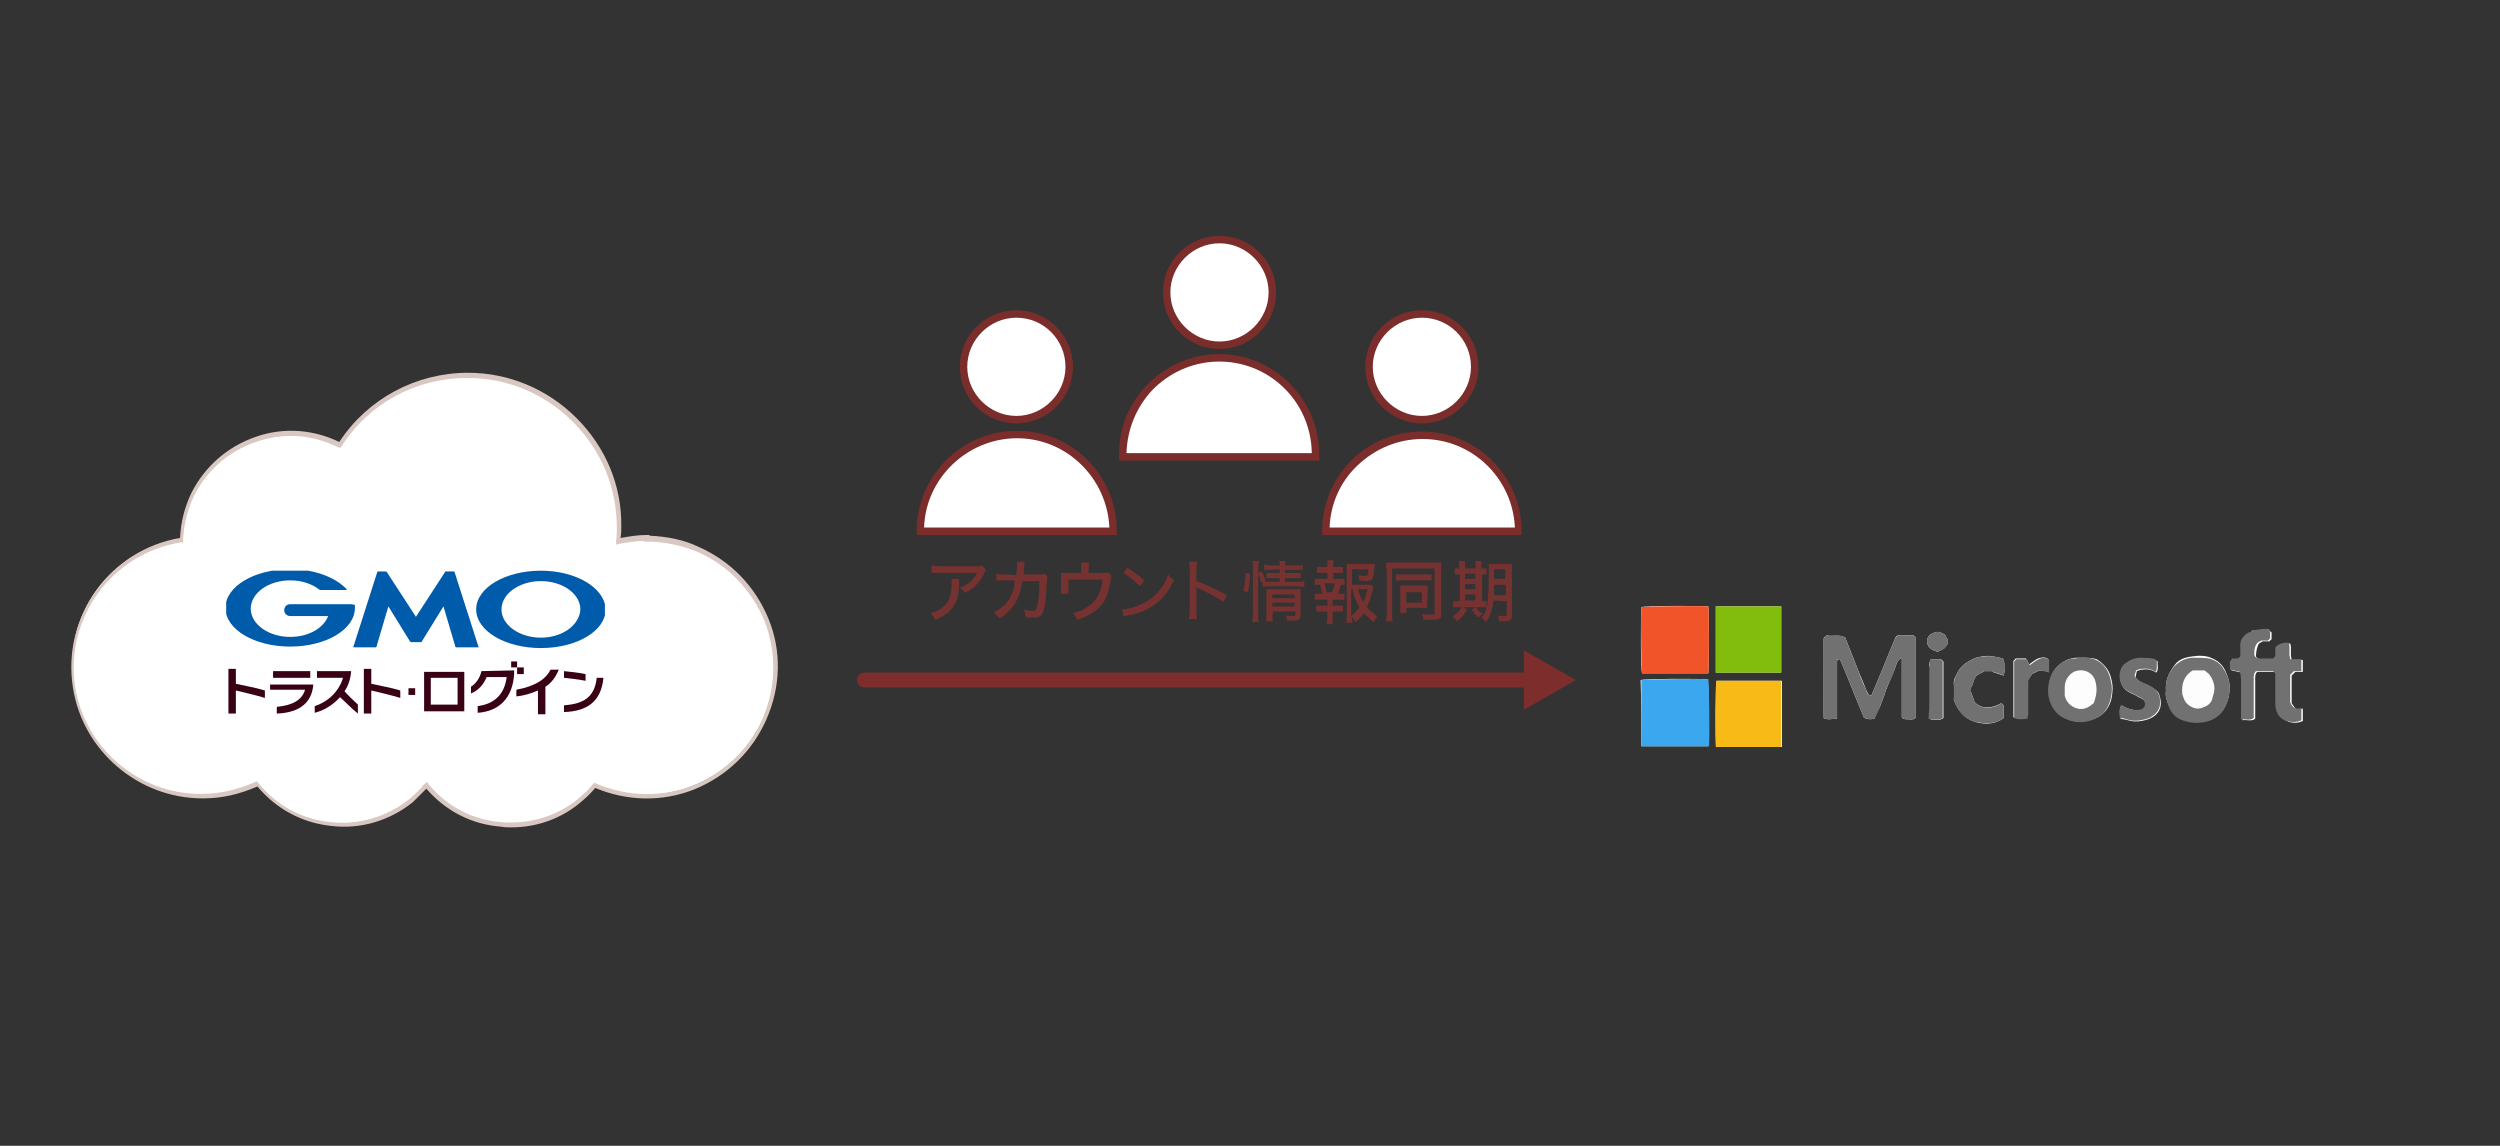 <?xml version="1.0" encoding="utf-8"?>
<!-- Generator: Adobe Illustrator 28.2.0, SVG Export Plug-In . SVG Version: 6.00 Build 0)  -->
<svg version="1.1" id="Layer_1" xmlns="http://www.w3.org/2000/svg" xmlns:xlink="http://www.w3.org/1999/xlink" x="0px" y="0px"
	 viewBox="0 0 336 154" style="enable-background:new 0 0 336 154;" xml:space="preserve">
<rect x="0" y="0" width="336" height="154" fill="#333333" stroke="none"/>
<style type="text/css">
	.st0{fill:#7C2D2C;}
	.st1{enable-background:new    ;}
	.st2{fill:#753231;}
	.st3{fill:#FFFFFF;}
	.st4{fill:#7B2D2B;}
	.st5{fill:#D9C7C1;}
	.st6{fill:#FDFDFD;}
	.st7{fill:#F25429;}
	.st8{fill:#3BA7EF;}
	.st9{fill:#82BC0D;}
	.st10{fill:#F8BA17;}
	.st11{fill:#717171;}
	.st12{clip-path:url(#SVGID_00000130608544213021083160000017391087004878563232_);}
	.st13{clip-path:url(#SVGID_00000133489058634581030950000001520711497949382799_);fill:#005BAB;}
	.st14{clip-path:url(#SVGID_00000150086143764459522970000001771002366665239956_);fill:#005BAB;}
	.st15{clip-path:url(#SVGID_00000155855193058231040370000016783958053513591479_);fill:#005BAB;}
	.st16{clip-path:url(#SVGID_00000066487160361684484070000016075753116988839322_);fill:#380115;}
	.st17{clip-path:url(#SVGID_00000080186718123769543920000014940364587565915563_);fill:#380115;}
	.st18{clip-path:url(#SVGID_00000172428318390880302980000006233056343140897183_);fill:#380115;}
	.st19{clip-path:url(#SVGID_00000155123190397711365530000007651912488610358144_);fill:#380115;}
	.st20{clip-path:url(#SVGID_00000078004363587584370840000009819314393317829769_);fill:#380115;}
	.st21{clip-path:url(#SVGID_00000033363375750016976760000012339256741939120793_);fill:#380115;}
	.st22{clip-path:url(#SVGID_00000147922104338276600100000013295764665537088184_);fill:#380115;}
	.st23{clip-path:url(#SVGID_00000068642934144862302740000009666112490661288877_);fill:#380115;}
	.st24{clip-path:url(#SVGID_00000005979640197163483690000013399837579252022409_);fill:#380115;}
	.st25{clip-path:url(#SVGID_00000032631705672850365820000011013405419632062638_);fill:#380115;}
	.st26{clip-path:url(#SVGID_00000093144010572279077400000002034768470828409504_);fill:#380115;}
	.st27{clip-path:url(#SVGID_00000160192770614599282090000002564669861535769011_);fill:#380115;}
	.st28{clip-path:url(#SVGID_00000146475947240058466800000000971578061574689949_);fill:none;}
</style>
<g id="Layer_2_1_">
	<g id="Layer_1-2">
		<g>
			<path class="st0" d="M206,92.4h-89.8c-0.6,0-1-0.4-1-1s0.4-1,1-1H206c0.6,0,1,0.4,1,1S206.6,92.4,206,92.4z"/>
		</g>
		<g>
			<polygon class="st0" points="204.8,95.4 211.8,91.4 204.8,87.4 			"/>
		</g>
		<g class="st1">
			<g>
				<path class="st2" d="M128.9,77.8c0,0.2,0,0.2,0,0.7c0,1.5-0.3,2.4-0.9,3.2c-0.5,0.7-1.2,1.1-2.3,1.6c-0.2-0.4-0.3-0.5-0.6-0.9
					c0.7-0.2,1.2-0.4,1.6-0.8c0.9-0.7,1.2-1.6,1.2-3.3c0-0.3,0-0.3,0-0.5L128.9,77.8L128.9,77.8z M132.5,76.6
					c-0.1,0.1-0.1,0.2-0.2,0.4c-0.6,1.3-1.4,2.1-2.6,2.7c-0.2-0.3-0.3-0.4-0.7-0.7c0.6-0.3,1-0.5,1.4-0.8c0.4-0.4,0.7-0.7,0.9-1.2
					h-4.9c-0.6,0-0.8,0-1.2,0v-1c0.3,0,0.6,0.1,1.2,0.1h4.8c0.6,0,0.6,0,0.8-0.1L132.5,76.6z"/>
			</g>
		</g>
		<g class="st1">
			<g>
				<path class="st2" d="M136.6,77.3c0-0.4,0.1-0.9,0.1-1.3c0-0.2,0-0.3,0-0.5h1c0,0.2,0,0.3-0.1,1.1c0,0.2,0,0.3,0,0.6h2.1
					c0.4,0,0.5,0,0.7-0.1l0.4,0.4c-0.1,0.1-0.1,0.3-0.1,0.6c-0.1,2-0.2,3.4-0.5,4.1c-0.2,0.6-0.6,0.8-1.3,0.8c-0.3,0-0.6,0-1.1-0.1
					c0-0.5,0-0.6-0.2-1c0.5,0.2,0.9,0.2,1.2,0.2c0.4,0,0.5-0.2,0.7-1c0.1-0.7,0.2-1.9,0.2-3h-2.3c-0.1,0.6-0.1,0.7-0.2,1
					c-0.3,1.2-0.7,2.1-1.5,2.9c-0.5,0.5-0.8,0.8-1.4,1.1c-0.3-0.4-0.4-0.5-0.7-0.8c1.1-0.6,1.9-1.3,2.3-2.3c0.3-0.6,0.4-1,0.5-2
					h-1.5c-0.6,0-0.7,0-1,0v-0.9c0.3,0.1,0.5,0.1,1,0.1L136.6,77.3z"/>
			</g>
		</g>
		<g class="st1">
			<g>
				<path class="st2" d="M148.1,77c0.6,0,0.6,0,0.8-0.1l0.5,0.5c-0.1,0.2-0.1,0.2-0.1,0.5c-0.2,1-0.3,1.4-0.5,2.1
					c-0.6,1.6-1.9,2.6-4,3.3c-0.2-0.4-0.3-0.5-0.6-0.9c0.9-0.2,1.4-0.4,1.9-0.8c1.3-0.8,1.9-2,2.1-3.7h-4.6v1c0,0.4,0,0.7,0,0.9h-1
					c0-0.3,0-0.5,0-0.9v-1.1c0-0.4,0-0.5,0-0.8c0.3,0,0.5,0,0.9,0h1.8v-0.6c0-0.4,0-0.6,0-0.8h1.1c0,0.2-0.1,0.5-0.1,0.8V77H148.1z"
					/>
			</g>
		</g>
		<g class="st1">
			<g>
				<path class="st2" d="M150.8,81.9c0.7,0,1.8-0.3,2.6-0.7c1.1-0.5,2-1.2,2.7-2.2c0.4-0.6,0.7-1.1,0.9-1.8c0.3,0.4,0.4,0.5,0.8,0.7
					c-0.7,1.6-1.6,2.7-2.8,3.5c-0.9,0.6-2,1.1-3.4,1.3c-0.3,0.1-0.4,0.1-0.6,0.1L150.8,81.9z M151.5,76.3c1,0.6,1.6,1.1,2.3,1.7
					l-0.6,0.8c-0.7-0.7-1.4-1.3-2.2-1.8L151.5,76.3z"/>
			</g>
		</g>
		<g class="st1">
			<g>
				<path class="st2" d="M159.8,83.2c0-0.4,0.1-0.6,0.1-1.2v-5.4c0-0.6,0-0.8-0.1-1.1h1.1c0,0.3-0.1,0.6-0.1,1.1v1.5
					c1.3,0.5,2.5,1,4.1,1.9l-0.5,0.9c-0.4-0.3-0.6-0.4-1.1-0.7c-0.7-0.4-1.7-0.9-2.2-1.1c-0.2-0.1-0.2-0.1-0.3-0.2
					c0,0.1,0,0.1,0,0.4c0,0.1,0,0.4,0,0.5V82c0,0.5,0,0.8,0.1,1.2H159.8z"/>
			</g>
		</g>
		<g class="st1">
			<g>
				<path class="st2" d="M167.1,79.4c0.2-0.8,0.3-1.4,0.3-2.4l0.6,0.1c0,1-0.1,1.7-0.3,2.5L167.1,79.4z M169.1,82.5
					c0,0.4,0,0.8,0.1,1.1h-0.9c0-0.3,0.1-0.7,0.1-1.1v-6.2c0-0.4,0-0.6-0.1-0.9h0.9c0,0.3-0.1,0.5-0.1,0.9V77l0.5-0.2
					c0.2,0.4,0.3,0.6,0.5,1.2l-0.6,0.3c-0.1-0.5-0.2-0.8-0.4-1.2V82.5z M170.8,76.6c-0.4,0-0.6,0-0.9,0v-0.7c0.3,0,0.5,0.1,0.9,0.1
					h1.2c0-0.3,0-0.4-0.1-0.6h0.9c0,0.2-0.1,0.4-0.1,0.6h1.5c0.5,0,0.7,0,0.9-0.1v0.7c-0.2,0-0.5,0-0.9,0h-1.5V77h1.3
					c0.4,0,0.5,0,0.8,0v0.7c-0.2,0-0.4,0-0.8,0h-1.3v0.5h1.7c0.4,0,0.7,0,0.9-0.1v0.8c-0.3,0-0.5-0.1-0.9-0.1h-3.8
					c-0.4,0-0.7,0-0.9,0.1v-0.8c0.2,0,0.4,0.1,0.9,0.1h1.4v-0.5h-1c-0.4,0-0.5,0-0.8,0V77c0.3,0,0.4,0,0.8,0h1v-0.5L170.8,76.6
					L170.8,76.6z M171,82.5c0,0.5,0,0.8,0.1,1h-0.9c0-0.3,0-0.5,0-1V80c0-0.4,0-0.5,0-0.8c0.2,0,0.4,0,0.8,0h3c0.4,0,0.6,0,0.8,0
					c0,0.2,0,0.5,0,0.9v2.5c0,0.6-0.2,0.8-1,0.8c-0.2,0-0.5,0-0.8,0c-0.1-0.3-0.1-0.5-0.2-0.7c0.4,0.1,0.7,0.1,0.9,0.1
					c0.3,0,0.4,0,0.4-0.2v-0.4h-3v0.3C171.1,82.5,171,82.5,171,82.5z M174,80.4v-0.5h-3v0.5H174z M174,81.5V81h-3v0.5H174z"/>
			</g>
		</g>
		<g class="st1">
			<g>
				<path class="st2" d="M179.9,77.8c0.4,0,0.5,0,0.8,0v0.8c-0.2,0-0.3,0-0.5,0c-0.2,0.6-0.2,0.8-0.4,1.2h0.1c0.4,0,0.5,0,0.8,0v0.8
					c-0.2,0-0.4,0-0.8,0h-0.8v0.8h0.7c0.3,0,0.5,0,0.7,0v0.8c-0.2,0-0.4,0-0.7,0h-0.7V83c0,0.3,0,0.6,0,0.9h-0.8
					c0-0.3,0.1-0.5,0.1-0.9v-0.8h-0.8c-0.3,0-0.5,0-0.7,0v-0.8c0.2,0,0.4,0,0.7,0h0.8v-0.8h-0.9c-0.3,0-0.5,0-0.8,0v-0.8
					c0.2,0,0.4,0,0.8,0h0.2c-0.1-0.5-0.1-0.7-0.3-1.2c-0.3,0-0.5,0-0.7,0v-0.8c0.2,0,0.4,0,0.8,0h0.9V77h-0.7c-0.3,0-0.5,0-0.7,0
					v-0.8c0.2,0,0.4,0,0.7,0h0.7V76c0-0.3,0-0.6,0-0.7h0.8c0,0.2,0,0.4,0,0.7v0.2h0.6c0.4,0,0.5,0,0.7,0V77c-0.2,0-0.4,0-0.7,0h-0.6
					v0.8H179.9z M179,79.6c0.2-0.4,0.3-0.7,0.4-1.2H178c0.1,0.4,0.2,0.7,0.3,1.2H179z M184.6,78.9c0,0.1-0.1,0.2-0.1,0.4
					c-0.2,0.9-0.5,1.7-0.8,2.3c0.4,0.5,0.7,0.7,1.4,1.2c-0.2,0.3-0.3,0.5-0.5,0.8c-0.5-0.4-0.9-0.8-1.3-1.2
					c-0.3,0.5-0.6,0.8-1.1,1.2c-0.2-0.3-0.3-0.4-0.5-0.7c0,0.3,0,0.5,0.1,0.8h-0.9c0.1-0.4,0.1-0.6,0.1-1v-6c0-0.3,0-0.6,0-0.9
					c0.2,0,0.5,0,0.8,0h2.2c0.4,0,0.6,0,0.8,0c0,0.2,0,0.3-0.1,0.5c-0.1,1.6-0.2,1.8-1.2,1.8c-0.2,0-0.4,0-0.8-0.1
					c0-0.3-0.1-0.5-0.2-0.7c0.4,0.1,0.8,0.1,1,0.1c0.3,0,0.4-0.1,0.4-0.9h-2.2v2.1h1.8c0.4,0,0.6,0,0.8,0L184.6,78.9z M181.6,82.8
					c0.5-0.4,0.8-0.7,1.1-1.2c-0.4-0.7-0.7-1.3-0.9-2.4h-0.2v3.4L181.6,82.8L181.6,82.8z M182.5,79.2c0.2,0.7,0.4,1.2,0.7,1.7
					c0.3-0.5,0.4-1,0.6-1.7H182.5z"/>
			</g>
		</g>
		<g class="st1">
			<g>
				<path class="st2" d="M186.3,76.5c0-0.4,0-0.6,0-0.9c0.2,0,0.6,0,0.9,0h5.6c0.4,0,0.7,0,0.9,0c0,0.3,0,0.5,0,0.9v6
					c0,0.7-0.2,0.8-1.3,0.8c-0.3,0-0.7,0-1.1,0c0-0.3-0.1-0.5-0.2-0.8c0.5,0.1,1,0.1,1.3,0.1s0.4,0,0.4-0.2v-6h-5.7v6.1
					c0,0.5,0,0.7,0.1,1h-0.9c0-0.3,0.1-0.6,0.1-1v-6H186.3z M187.6,77.2c0.2,0,0.4,0,0.8,0h3.2c0.4,0,0.5,0,0.8,0V78
					c-0.2,0-0.4,0-0.8,0h-3.2c-0.4,0-0.5,0-0.8,0V77.2z M191.8,81.2c0,0.2,0,0.4,0,0.5c-0.2,0-0.4,0-0.6,0H189v0.7h-0.8
					c0-0.2,0-0.5,0-0.8v-2.3c0-0.2,0-0.4,0-0.6c0.2,0,0.4,0,0.6,0h2.4c0.3,0,0.5,0,0.7,0c0,0.2,0,0.3,0,0.6L191.8,81.2L191.8,81.2z
					 M189,81h2.1v-1.4H189V81z"/>
			</g>
		</g>
		<g class="st1">
			<g>
				<path class="st2" d="M196.1,76.2c0-0.3,0-0.6,0-0.8h0.8c0,0.2,0,0.5,0,0.8v0.2h1.4v-0.2c0-0.4,0-0.6,0-0.8h0.8
					c0,0.2,0,0.5,0,0.8v0.2c0.3,0,0.5,0,0.7,0v0.8c-0.2,0-0.4,0-0.6,0l0,0v3.6c0.2,0,0.5,0,0.6,0v0.8c-0.2,0-0.4,0-0.8,0h-3
					c-0.4,0-0.5,0-0.7,0v-0.8c0.2,0,0.3,0,0.7,0h0.2v-3.6c-0.4,0-0.6,0-0.7,0v-0.8c0.2,0,0.4,0,0.7,0L196.1,76.2L196.1,76.2z
					 M197.2,81.9c-0.5,0.8-0.7,1.1-1.4,1.6c-0.2-0.3-0.3-0.4-0.6-0.6c0.7-0.5,1-0.8,1.3-1.4L197.2,81.9z M198.3,77.8v-0.7h-1.4v0.7
					H198.3z M198.3,79.2v-0.7h-1.4v0.7H198.3z M198.3,80.7v-0.8h-1.4v0.8H198.3z M198.4,81.6c0.3,0.5,0.4,0.6,0.9,0.9
					c-0.3,0.2-0.4,0.3-0.6,0.5c-0.4-0.3-0.6-0.6-0.9-1.1L198.4,81.6z M200.7,80.7c-0.1,1.3-0.4,2.1-1,2.9c-0.2-0.3-0.4-0.4-0.6-0.6
					c0.5-0.5,0.7-1,0.8-1.8s0.2-2.2,0.2-4.3c0-0.6,0-0.8,0-1.1c0.3,0,0.5,0,0.9,0h1.3c0.5,0,0.6,0,0.9,0c0,0.2,0,0.5,0,0.9v6
					c0,0.6-0.2,0.8-1,0.8c-0.2,0-0.4,0-0.7,0c-0.1-0.4-0.1-0.5-0.2-0.8c0.3,0.1,0.6,0.1,0.8,0.1s0.2,0,0.3,0s0.1-0.1,0.1-0.2v-1.8
					L200.7,80.7L200.7,80.7z M200.8,78.6c0,0.6,0,1,0,1.4h1.6v-1.4H200.8z M202.3,76.5h-1.5v1.3h1.5V76.5z"/>
			</g>
		</g>
		<g>
			<circle class="st3" cx="191.1" cy="49.3" r="7.1"/>
			<path class="st4" d="M191.1,56.9c-4.2,0-7.6-3.4-7.6-7.6s3.4-7.6,7.6-7.6c4.2,0,7.6,3.4,7.6,7.6S195.3,56.9,191.1,56.9z
				 M191.1,42.7c-3.6,0-6.6,3-6.6,6.6s3,6.6,6.6,6.6s6.6-3,6.6-6.6S194.8,42.7,191.1,42.7z"/>
		</g>
		<g>
			<path class="st3" d="M204.1,71.4h-25.9c0-7.2,5.8-12.9,13-12.9C198.3,58.5,204.1,64.2,204.1,71.4z"/>
			<path class="st4" d="M204.6,71.9h-26.9v-0.5c0-3.6,1.4-7,3.9-9.5s5.9-3.9,9.5-3.9l0,0c7.4,0,13.4,6,13.4,13.4v0.5H204.6z
				 M178.7,70.9h24.9c-0.3-6.6-5.7-11.9-12.4-11.9l0,0c-3.3,0-6.4,1.3-8.8,3.6C180.1,64.8,178.8,67.8,178.7,70.9z"/>
		</g>
		<g>
			<circle class="st3" cx="136.6" cy="49.3" r="7.1"/>
			<path class="st4" d="M136.6,56.9c-4.2,0-7.6-3.4-7.6-7.6s3.4-7.6,7.6-7.6s7.6,3.4,7.6,7.6S140.8,56.9,136.6,56.9z M136.6,42.7
				c-3.6,0-6.6,3-6.6,6.6s3,6.6,6.6,6.6s6.6-3,6.6-6.6S140.3,42.7,136.6,42.7z"/>
		</g>
		<g>
			<path class="st3" d="M149.6,71.4h-25.9c0-7.2,5.8-13,13-13S149.6,64.2,149.6,71.4z"/>
			<path class="st4" d="M150.1,71.9h-26.9v-0.5c0-7.4,6-13.5,13.5-13.5c7.4,0,13.4,6,13.4,13.5V71.9z M124.2,70.9h24.9
				c-0.3-6.6-5.7-12-12.4-12S124.4,64.3,124.2,70.9z"/>
		</g>
		<g>
			<circle class="st3" cx="163.9" cy="39.3" r="7.1"/>
			<path class="st4" d="M163.9,46.9c-4.2,0-7.6-3.4-7.6-7.6s3.4-7.6,7.6-7.6c4.2,0,7.6,3.4,7.6,7.6S168.1,46.9,163.9,46.9z
				 M163.9,32.7c-3.6,0-6.6,3-6.6,6.6s3,6.6,6.6,6.6s6.6-3,6.6-6.6S167.5,32.7,163.9,32.7z"/>
		</g>
		<g>
			<path class="st3" d="M176.8,61.4h-25.9c-0.2-7.1,5.4-13.1,12.6-13.3c7.1-0.2,13.1,5.4,13.3,12.6
				C176.8,60.9,176.8,61.2,176.8,61.4L176.8,61.4z"/>
			<path class="st4" d="M177.3,61.9h-26.9v-0.5c-0.1-3.6,1.2-7,3.7-9.6s5.8-4.1,9.4-4.2c7.4-0.2,13.6,5.7,13.8,13.1
				c0,0.3,0,0.5,0,0.7V61.9z M151.4,60.9h24.9c0-0.1,0-0.1,0-0.2c-0.2-6.9-5.9-12.3-12.8-12.1c-3.3,0.1-6.4,1.5-8.7,3.9
				C152.7,54.8,151.5,57.7,151.4,60.9z"/>
		</g>
		<g>
			<path class="st3" d="M86.9,72.3c-1.3,0-2.6,0.2-3.9,0.4c0.1-0.6,0.1-1.3,0.1-1.9c0-11.3-9.1-20.4-20.4-20.4
				c-6.9,0-13.4,3.5-17.2,9.3c-7.3-3.6-16.1-0.6-19.7,6.6c-0.9,1.9-1.5,4-1.5,6.1C14.8,73.9,8.4,82.7,9.9,92.2
				c1.3,8.5,8.7,14.7,17.3,14.6c2.5,0,5-0.6,7.3-1.6c5.1,6.3,14.4,7.3,20.7,2.2c0.7-0.6,1.4-1.3,2-2c5.2,6.2,14.5,7.1,20.7,1.9
				c0.7-0.6,1.3-1.2,1.9-1.9c8.8,3.8,19-0.2,22.8-8.9s-0.2-19-8.9-22.8C91.7,72.9,89.3,72.4,86.9,72.3L86.9,72.3z"/>
			<path class="st5" d="M68.7,111.2c-0.5,0-0.9,0-1.4-0.1c-3.9-0.3-7.4-2.1-10-5.1c-0.6,0.6-1.2,1.2-1.8,1.8
				c-3.1,2.5-7.1,3.7-11,3.2c-3.9-0.4-7.4-2.3-9.9-5.3c-2.3,1-4.7,1.6-7.2,1.6c-0.1,0-0.1,0-0.2,0c-8.6,0-16.1-6.4-17.4-14.9
				c-1.5-9.5,5-18.5,14.4-20.1c0.1-2.1,0.6-4.1,1.5-6c1.8-3.6,4.9-6.3,8.7-7.6c3.7-1.3,7.7-1,11.2,0.7c3.8-5.8,10.3-9.3,17.3-9.3
				l0,0c5.5,0,10.7,2.2,14.6,6.1s6.1,9.1,6,14.6c0,0.5,0,1-0.1,1.5c1.2-0.2,2.3-0.4,3.5-0.4h0.4V72c2.3,0.1,4.5,0.5,6.6,1.5
				c4.3,1.9,7.6,5.3,9.4,9.7s1.6,9.2-0.3,13.5s-5.3,7.6-9.7,9.4c-4.3,1.7-9,1.6-13.3-0.2c-0.5,0.6-1.1,1.2-1.7,1.7
				C75.6,110,72.2,111.2,68.7,111.2z M57.4,105.1l0.2,0.3c2.5,3,5.9,4.8,9.8,5.1c3.8,0.3,7.6-0.8,10.5-3.3c0.7-0.5,1.3-1.2,1.8-1.8
				l0.2-0.2l0.2,0.1c4.2,1.8,8.8,1.9,13,0.3c4.2-1.7,7.6-4.9,9.4-9c1.8-4.2,1.9-8.8,0.3-13c-1.7-4.2-4.9-7.6-9-9.4
				c-2.2-0.9-4.5-1.4-6.8-1.4h-0.4v-0.1c-1.1,0-2.3,0.2-3.4,0.4l-0.4,0.1v-0.4c0.1-0.7,0.1-1.3,0.1-1.9c0-5.4-2.1-10.4-5.9-14.2
				s-8.8-5.9-14.2-5.9l0,0c-6.9,0-13.2,3.4-16.9,9.2l-0.2,0.2l-0.3-0.1c-3.4-1.7-7.3-2-11-0.7c-3.6,1.2-6.6,3.8-8.3,7.2
				c-0.9,1.9-1.4,3.9-1.5,6v0.3h-0.3C15,74.4,8.7,83.1,10.1,92.3c1.3,8.2,8.5,14.4,16.8,14.4c0.1,0,0.1,0,0.2,0
				c2.5,0,4.9-0.6,7.2-1.6l0.2-0.1l0.2,0.2c2.4,3,5.8,4.9,9.7,5.3c3.8,0.4,7.6-0.7,10.6-3.1c0.7-0.6,1.4-1.2,2-2L57.4,105.1z"/>
		</g>
	</g>
</g>
<g id="ベクトルスマートオブジェクト_1_">
	<g>
		<g>
			<g>
				<g>
					<path class="st6" d="M229.6,90.5c0.1-0.9,0.1-8.5,0-9c-1.2-0.1-8.5-0.1-9,0.1c-0.1,2.7-0.1,8.4,0.1,8.9
						C223.6,90.5,226.6,90.5,229.6,90.5z M220.6,100.3c3.1,0,6,0,9,0c0.1-1.6,0.1-8.4-0.1-9c-1.2-0.1-8.5-0.1-9,0.1
						C220.6,94.4,220.6,97.3,220.6,100.3z M230.6,81.5c0,3,0,5.9,0,8.9c3,0,5.9,0,8.8,0c0-3,0-5.9,0-8.9
						C236.5,81.5,233.6,81.5,230.6,81.5z M230.7,91.5c-0.1,0.4-0.2,8.2,0,8.9c2.9,0,5.8,0,8.8,0c0-3,0-5.9,0-8.9
						C236.5,91.5,233.6,91.5,230.7,91.5z M245.1,85.8c0,1.9,0,3.7,0,5.4c0,1.8,0,3.5,0,5.3c0.5,0.3,1.1,0.1,1.8,0.1
						c0-0.3,0-0.5,0-0.7c0-2.2,0-4.3,0-6.5c0-0.2,0-0.4,0-0.5c0-0.2,0.1-0.3,0.4-0.3c1.1,2.6,2.1,5.2,3.2,7.8
						c0.4,0.3,0.8,0.3,1.4,0.2c0.2-0.6,0.5-1.1,0.8-1.7c0.2-0.5,0.4-1.1,0.6-1.6c0.1-0.4,0.2-0.7,0.4-1.1c0.4-1,0.9-2,1.2-3
						c0.1-0.3,0.3-0.6,0.7-0.8c0,2.7,0,5.4,0,8c0.3,0.4,0.7,0.2,1.1,0.3c0.3,0,0.6,0,0.8-0.3c0-3.5,0-7.1,0-10.7
						c-0.1-0.1-0.2-0.2-0.3-0.3c-0.8,0-1.5,0-2.2,0c-0.1,0.1-0.3,0.3-0.3,0.4c-1.1,2.6-2.1,5.2-3.2,7.7c-0.5-0.1-0.5-0.5-0.7-0.8
						c-0.4-1.1-0.9-2.1-1.3-3.2c-0.5-1.3-1-2.5-1.5-3.8c-0.8-0.5-1.6-0.1-2.5-0.3C245.4,85.5,245.2,85.6,245.1,85.8z M302.8,84.7
						c-0.2,0.2-0.3,0.3-0.4,0.4c-0.7,0.5-1.1,1.1-1.1,2c0,0.3,0,0.7,0,1c0,0,0,0.1,0,0.2c-0.1,0.1-0.2,0.2-0.3,0.3
						c-0.3,0-0.5,0-0.8,0c-0.1,0.1-0.2,0.3-0.3,0.4c0,0.4,0,0.7,0,1.1c0.5,0.1,0.9,0.2,1.4,0.3c0,0.4,0.1,0.8,0.1,1.1
						c0,1.6,0,3.1,0,4.7c0,0.2,0,0.4,0,0.6c0.6-0.1,1.2,0.2,1.7-0.2c0-1.8,0-3.6,0-5.4c0-0.3,0-0.7,0.3-0.9c0.8,0,1.5,0,2.3,0
						c0.1,0.1,0.2,0.2,0.3,0.3c0,1.4,0,2.7,0,4c0,1.1,0.5,2,1.6,2.4c0.6,0.2,1.3,0.2,1.9-0.1c0-0.6,0-1.1,0-1.7
						c-0.4,0.3-0.8,0.2-1.1-0.1c-0.1-0.2-0.3-0.4-0.4-0.6c0-1.3,0-2.5,0-3.7c0.2-0.2,0.3-0.3,0.5-0.5c0.3,0,0.6,0,1,0
						c0-0.6,0-1.1,0-1.6c-0.5,0-1,0-1.5,0c0-0.2-0.1-0.4-0.1-0.6c0-0.4,0-0.8,0-1.2c0-0.2-0.1-0.3-0.1-0.4c-0.8-0.1-1.3,0.2-1.8,0.6
						c0,0.4,0,0.8,0,1.2c-0.1,0.1-0.2,0.2-0.3,0.3c-0.6,0-1.2,0-1.7,0h-0.1c-0.3,0-0.6-0.1-0.7-0.4c0-0.7,0.2-1.4,0.4-1.7
						c0.2-0.1,0.3-0.2,0.5-0.3c0.3,0,0.6,0,0.9,0c0.1-0.1,0.2-0.2,0.3-0.3c0-0.3,0-0.6,0-0.9c-0.1-0.1-0.3-0.2-0.4-0.4
						C304.1,84.6,303.5,84.7,302.8,84.7z M291.1,92.9c-0.1,0.6,0.1,1.3,0.4,1.9c0.4,0.8,1,1.5,1.8,1.8c1.2,0.5,2.4,0.6,3.6,0.1
						c1.7-0.6,2.5-1.9,2.7-3.5c0.2-1.2-0.1-2.3-0.7-3.4c-0.5-0.8-1.2-1.2-2-1.5c-0.7-0.2-1.4-0.2-2.1-0.1c-0.9,0.1-1.7,0.3-2.3,0.9
						C291.5,90.3,291,91.4,291.1,92.9z M279.8,88.4c-0.3,0-0.5,0-0.8,0c-1.4,0.1-2.6,1-3.2,2.2c-0.4,0.9-0.5,1.8-0.4,2.8
						c0.2,1.1,0.6,2.1,1.7,2.8c1.5,1,3,1,4.6,0.3c1.4-0.6,2.1-1.9,2.2-3.4c0.1-0.7,0-1.4-0.2-2.1c-0.3-1.1-1-1.8-1.9-2.4
						C281.2,88.4,280.5,88.4,279.8,88.4z M269.3,96.5c0-0.6,0-1.2,0-1.7c-0.1-0.1-0.1-0.1-0.2-0.2c0,0-0.1,0-0.1-0.1
						c-1.3,0.7-2.5,0.9-3.6-0.1c-0.2-0.5-0.3-0.9-0.5-1.4c0-0.1,0-0.3,0-0.6c0.4-0.6,0.3-1.3,0.9-1.7c0.3-0.2,0.6-0.3,0.9-0.5
						c0.4,0,0.8,0,1.1,0v0.1c0.5,0.2,0.9,0.3,1.5,0.5c0.2-0.8,0.2-1.5-0.1-2.3c-0.3-0.1-0.6-0.1-0.9-0.2c-0.8-0.2-1.5-0.2-2.3,0
						c-0.6,0.1-1.1,0.4-1.6,0.7c-0.5,0.3-0.9,0.7-1.2,1.2c-0.3,0.6-0.7,1.1-0.6,1.8c0.1,0.8,0,1.5,0,2.1c0.6,1.5,1.5,2.5,2.8,2.9
						C266.7,97.4,268.1,97.4,269.3,96.5z M285.1,94.8c-0.3,0.6-0.2,1.2-0.1,1.8c0.4,0.1,0.7,0.1,1,0.2c0.6,0.2,1.2,0.2,1.8,0.1
						c0.5-0.1,1-0.2,1.5-0.5c0.8-0.5,1.2-1.2,1.1-2.2c-0.1-0.6-0.2-1.1-0.6-1.4c-0.3-0.3-0.8-0.5-1.1-0.7c-0.6-0.3-1.3-0.4-1.7-1.1
						c0.1-0.2,0.1-0.5,0.2-0.8c0.3-0.1,0.5-0.2,0.7-0.2c0.7-0.1,1.3,0,1.9,0.4c0.4-0.5,0.1-1,0.2-1.5c-0.2-0.1-0.4-0.3-0.6-0.3
						c-0.5-0.1-1-0.1-1.5-0.1c-0.8,0-1.5,0.3-2.1,0.7c-1.2,0.8-1.1,3.1,0.3,3.8c0.3,0.2,0.7,0.3,1,0.5c0.3,0.2,0.6,0.3,0.9,0.5
						c0.4,0.2,0.5,0.8,0.3,1.1c-0.1,0.1-0.3,0.2-0.3,0.3C286.8,95.6,286,95.3,285.1,94.8z M273.1,90.6c1.1-0.6,1.1-0.6,2.2-0.3
						c0-0.6,0-1.2,0-1.7c-0.5-0.4-1-0.2-1.4-0.1c-0.4,0.2-0.8,0.5-1.2,0.8c-0.1-0.3-0.2-0.5-0.4-0.8c-0.5,0-0.9,0-1.4,0
						c-0.1,0.1-0.2,0.3-0.3,0.3c0,2.6,0,5.1,0,7.6c0.5,0.2,0.8,0.3,1.8,0.1c0-0.2,0.1-0.4,0.1-0.7c0-1.5,0-3,0-4.4
						C272.7,91.2,272.9,90.9,273.1,90.6z M259.3,89.1c0,0.4,0.1,0.7,0.1,1c0,1.6,0,3.3,0,4.9c0,0.5,0,1-0.1,1.6
						c0.1,0,0.3,0.2,0.4,0.1c0.5,0,1,0.2,1.5-0.2c0-2.6,0-5.1,0-7.6c-0.1-0.1-0.3-0.2-0.3-0.3c-0.5,0-1,0-1.4,0
						C259.4,88.8,259.4,89,259.3,89.1z M259,85.9c0,0.2,0,0.5,0,0.5c0.2,0.8,0.8,1,1.4,1.2c0.9-0.4,0.9-0.4,1.4-1.1
						c0-0.2,0-0.4,0-0.5c-0.2-0.3-0.3-0.5-0.4-0.7c-0.9-0.5-1.1-0.5-2,0C259.2,85.5,259.1,85.7,259,85.9z"/>
					<path class="st7" d="M229.6,90.5c-3,0-5.9,0-8.9,0c-0.1-0.5-0.2-6.2-0.1-8.9c0.5-0.1,7.7-0.2,9-0.1
						C229.7,82,229.7,89.6,229.6,90.5z"/>
					<path class="st8" d="M220.6,100.3c0-3,0-5.9,0-8.9c0.5-0.1,7.7-0.2,9-0.1c0.1,0.5,0.2,7.3,0.1,9
						C226.6,100.3,223.6,100.3,220.6,100.3z"/>
					<path class="st9" d="M230.6,81.5c3,0,5.9,0,8.8,0c0,3,0,5.9,0,8.9c-3,0-5.9,0-8.8,0C230.6,87.4,230.6,84.5,230.6,81.5z"/>
					<path class="st10" d="M230.7,91.5c2.9,0,5.8,0,8.7,0c0,3,0,5.9,0,8.9c-2.9,0-5.8,0-8.8,0C230.5,99.6,230.5,91.9,230.7,91.5z"/>
					<path class="st11" d="M245.1,85.8c0.1-0.1,0.2-0.3,0.4-0.4c0.9,0.1,1.7-0.2,2.5,0.3c0.5,1.3,1,2.6,1.5,3.8
						c0.4,1.1,0.8,2.2,1.3,3.2c0.1,0.3,0.2,0.7,0.7,0.8c1.1-2.5,2.1-5.1,3.2-7.7c0.1-0.1,0.2-0.2,0.3-0.4c0.7,0,1.4,0,2.2,0
						c0.1,0.1,0.2,0.2,0.3,0.3c0,3.6,0,7.1,0,10.7c-0.2,0.3-0.5,0.3-0.8,0.3c-0.3,0-0.7,0.1-1.1-0.3c0-2.6,0-5.3,0-8
						c-0.4,0.2-0.6,0.5-0.7,0.8c-0.3,1-0.7,2-1.2,3c-0.2,0.3-0.3,0.7-0.4,1.1c-0.2,0.5-0.4,1.1-0.6,1.6c-0.2,0.6-0.5,1.2-0.8,1.7
						c-0.5,0.1-1,0.1-1.4-0.2c-1.1-2.6-2.1-5.2-3.2-7.8c-0.3-0.1-0.4,0.1-0.4,0.3c0,0.2,0,0.4,0,0.5c0,2.2,0,4.3,0,6.5
						c0,0.2,0,0.4,0,0.7c-0.7,0-1.2,0.2-1.8-0.1c0.1-1.8,0-3.6,0-5.3C245.1,89.4,245.1,87.6,245.1,85.8z"/>
					<path class="st11" d="M302.8,84.7c0.6-0.1,1.3-0.1,1.9-0.2c0.2,0.1,0.3,0.3,0.4,0.4c0,0.3,0,0.6,0,0.9
						c-0.1,0.1-0.2,0.2-0.3,0.3c-0.3,0-0.6,0-0.9,0c-0.2,0.1-0.3,0.2-0.5,0.3c-0.3,0.3-0.5,1-0.4,1.7c0.1,0.3,0.4,0.4,0.7,0.4h0.1
						c0.6,0,1.1,0,1.7,0c0.1-0.1,0.2-0.2,0.3-0.3c0-0.4,0-0.8,0-1.2c0.5-0.5,1.1-0.7,1.8-0.6c0,0.1,0.1,0.3,0.1,0.4
						c0,0.4,0,0.8,0,1.2c0,0.2,0.1,0.3,0.1,0.6c0.5,0,1,0,1.5,0c0,0.6,0,1.1,0,1.6c-0.3,0-0.7,0-1,0c-0.2,0.2-0.3,0.3-0.5,0.5
						c0,1.2,0,2.4,0,3.7c0.1,0.2,0.2,0.4,0.4,0.6c0.3,0.3,0.7,0.3,1.1,0.1c0,0.6,0,1.2,0,1.7c-0.6,0.3-1.3,0.3-1.9,0.1
						c-1.2-0.3-1.6-1.3-1.6-2.4c0-1.3,0-2.7,0-4c-0.1-0.1-0.2-0.2-0.3-0.3c-0.8,0-1.6,0-2.3,0c-0.3,0.3-0.3,0.6-0.3,0.9
						c0,1.8,0,3.6,0,5.4c-0.5,0.4-1.1,0.1-1.7,0.2c0-0.2,0-0.4,0-0.6c0-1.6,0-3.1,0-4.7c0-0.4-0.1-0.7-0.1-1.1
						c-0.5-0.1-0.9-0.2-1.4-0.3c0-0.4,0-0.7,0-1.1c0.1-0.1,0.2-0.2,0.3-0.4c0.3,0,0.5,0,0.8,0c0.1-0.1,0.2-0.2,0.3-0.3
						c0-0.1,0-0.1,0-0.2c0-0.3,0-0.7,0-1c-0.1-0.9,0.3-1.5,1.1-2C302.5,85,302.7,84.9,302.8,84.7z"/>
					<path class="st11" d="M291.1,92.9c-0.1-1.5,0.4-2.7,1.4-3.6c0.7-0.6,1.5-0.9,2.3-0.9c0.7,0,1.4,0,2.1,0.1
						c0.8,0.2,1.6,0.7,2,1.5c0.7,1,0.9,2.2,0.7,3.4c-0.3,1.6-1,2.9-2.7,3.5c-1.3,0.4-2.5,0.3-3.6-0.1c-0.9-0.3-1.5-1-1.8-1.8
						C291.2,94.2,291,93.5,291.1,92.9z M293.3,93.3c0.1,0.3,0.2,0.6,0.3,0.8c0.3,0.7,1.4,1.3,2.1,1.1c0.8-0.2,1.6-0.6,1.7-1.6
						c0-0.1,0.1-0.2,0.1-0.3c0.3-1,0-1.9-0.6-2.7c-0.2-0.2-0.4-0.3-0.6-0.5c-0.6,0-1.1,0-1.6,0C293.4,90.9,293.2,92.1,293.3,93.3z"
						/>
					<path class="st11" d="M279.8,88.4c0.7,0,1.3,0,1.9,0.3c1,0.5,1.6,1.3,1.9,2.4c0.2,0.7,0.3,1.4,0.2,2.1
						c-0.2,1.5-0.8,2.8-2.2,3.4c-1.5,0.7-3.1,0.6-4.6-0.3c-1-0.7-1.5-1.7-1.7-2.8c-0.1-0.9,0-1.9,0.4-2.8c0.6-1.3,1.8-2.2,3.2-2.2
						C279.3,88.4,279.6,88.4,279.8,88.4z M281.4,94.5c0.4-1.1,0.5-2,0.2-3c-0.4-1.3-1.8-1.7-2.9-1.2c-0.8,0.5-1.2,1.2-1.2,2.1
						c0,0.4,0,0.7,0,1.1c0.2,0.8,0.7,1.4,1.6,1.7C280.1,95.5,280.8,95,281.4,94.5z"/>
					<path class="st11" d="M269.3,96.5c-1.2,0.9-2.6,0.8-3.9,0.5c-1.4-0.4-2.3-1.4-2.8-2.9c0-0.5,0-1.3,0-2.1c0-0.7,0.3-1.3,0.6-1.8
						c0.3-0.5,0.7-0.9,1.2-1.2c0.5-0.3,1-0.6,1.6-0.7c0.8-0.1,1.5-0.2,2.3,0c0.3,0.1,0.6,0.1,0.9,0.2c0.4,0.8,0.3,1.5,0.1,2.3
						c-0.5-0.2-1-0.4-1.5-0.5v-0.1c-0.4,0-0.8,0-1.1,0c-0.3,0.2-0.6,0.3-0.9,0.5c-0.6,0.4-0.5,1.2-0.9,1.7c0,0.2,0,0.5,0,0.6
						c0.2,0.5,0.3,0.9,0.5,1.4c1.1,1,2.3,0.9,3.6,0.1c0.1,0,0.1,0,0.1,0.1c0.1,0.1,0.1,0.1,0.2,0.2
						C269.3,95.3,269.3,95.9,269.3,96.5z"/>
					<path class="st11" d="M285.1,94.8c0.9,0.5,1.8,0.8,2.8,0.5c0.1-0.1,0.2-0.2,0.3-0.3c0.2-0.4,0-0.9-0.3-1.1
						c-0.3-0.2-0.6-0.3-0.9-0.5c-0.3-0.2-0.7-0.3-1-0.5c-1.4-0.7-1.5-3-0.3-3.8c0.7-0.5,1.3-0.7,2.1-0.7c0.5,0,1,0.1,1.5,0.1
						c0.2,0,0.4,0.2,0.6,0.3c-0.1,0.5,0.1,1.1-0.2,1.5c-0.6-0.4-1.2-0.5-1.9-0.4c-0.2,0-0.5,0.1-0.7,0.2c-0.1,0.3-0.2,0.6-0.2,0.8
						c0.4,0.7,1.1,0.8,1.7,1.1c0.4,0.2,0.8,0.4,1.1,0.7c0.4,0.4,0.6,0.9,0.6,1.4c0.1,1-0.3,1.7-1.1,2.2c-0.4,0.3-1,0.4-1.5,0.5
						c-0.6,0.1-1.2,0.1-1.8-0.1c-0.3-0.1-0.6-0.2-1-0.2C284.9,96,284.7,95.4,285.1,94.8z"/>
					<path class="st11" d="M273.1,90.6c-0.2,0.3-0.3,0.6-0.5,0.9c0,1.4,0,2.9,0,4.4c0,0.2-0.1,0.5-0.1,0.7c-1,0.1-1.3,0.1-1.8-0.1
						c0-2.5,0-5,0-7.6c0.1-0.1,0.2-0.2,0.3-0.3c0.5,0,0.9,0,1.4,0c0.1,0.3,0.2,0.5,0.4,0.8c0.4-0.3,0.8-0.6,1.2-0.8
						c0.4-0.2,0.9-0.3,1.4,0.1c0,0.5,0,1.1,0,1.7C274.1,90,274.1,90,273.1,90.6z"/>
					<path class="st11" d="M259.3,89.1c0-0.1,0.1-0.3,0.1-0.5c0.4,0,0.9,0,1.4,0c0.1,0.1,0.2,0.2,0.3,0.3c0,2.5,0,5.1,0,7.6
						c-0.5,0.4-1,0.1-1.5,0.2c-0.1,0-0.3-0.1-0.4-0.1c0-0.6,0.1-1.1,0.1-1.6c0-1.6,0-3.3,0-4.9C259.4,89.8,259.4,89.5,259.3,89.1z"
						/>
					<path class="st11" d="M259,85.9c0.1-0.2,0.2-0.4,0.4-0.6c0.9-0.5,1.1-0.5,2,0c0.2,0.3,0.3,0.5,0.4,0.7c0,0.1,0,0.3,0,0.5
						c-0.4,0.7-0.4,0.7-1.4,1.1c-0.6-0.2-1.2-0.4-1.4-1.2C259,86.3,259,86.1,259,85.9z"/>
				</g>
			</g>
		</g>
	</g>
</g>
<g id="アートワーク_33_00000059267447783685026130000016253955722945463955_">
	<g>
		<g>
			<defs>
				<rect id="SVGID_1_" x="30.4" y="76.7" width="50.9" height="19.3"/>
			</defs>
			<clipPath id="SVGID_00000142146263878262454130000012594899506481793211_">
				<use xlink:href="#SVGID_1_"  style="overflow:visible;"/>
			</clipPath>
			<g style="clip-path:url(#SVGID_00000142146263878262454130000012594899506481793211_);">
				<g>
					<defs>
						<rect id="SVGID_00000181810132108044280550000014614066567987600256_" x="30.4" y="76.7" width="50.9" height="19.3"/>
					</defs>
					<clipPath id="SVGID_00000132799172289388910700000017929681900882572958_">
						<use xlink:href="#SVGID_00000181810132108044280550000014614066567987600256_"  style="overflow:visible;"/>
					</clipPath>
					<path style="clip-path:url(#SVGID_00000132799172289388910700000017929681900882572958_);fill:#005BAB;" d="M55.9,86.3h0.7
						c0,0,0.1,0,0.1-0.1l2.9-4.7l1.6,5.4c0,0,0,0.1,0.1,0.1h3c0,0,0.1,0,0-0.1l-3.2-10c0,0,0-0.1-0.1-0.1h-1.1c0,0-0.1,0-0.1,0.1
						l-3.9,6l-3.9-6l-0.1-0.1h-1.1c0,0-0.1,0-0.1,0.1l-3.2,10V87h3c0,0,0.1,0,0.1-0.1l1.6-5.4l2.9,4.7l0.1,0.1H55.9z"/>
				</g>
				<g>
					<defs>
						<rect id="SVGID_00000047057160715531201690000002085901317987630725_" x="30.4" y="76.7" width="50.9" height="19.3"/>
					</defs>
					<clipPath id="SVGID_00000036952471709837847500000001601587332126627517_">
						<use xlink:href="#SVGID_00000047057160715531201690000002085901317987630725_"  style="overflow:visible;"/>
					</clipPath>
					<path style="clip-path:url(#SVGID_00000036952471709837847500000001601587332126627517_);fill:#005BAB;" d="M47.7,81.3
						L47.7,81.3L47.7,81.3l-0.5-0.1h-3H39c-0.5,0-0.8,0.4-0.8,0.8c0,0.5,0.4,0.8,0.8,0.8l0,0h5.1c-0.6,1.6-2.6,2.8-5.1,2.8
						c-2.9,0-5.3-1.7-5.3-3.8c0-2.1,2.4-3.8,5.3-3.8c1.6,0,3,0.5,4,1.3l0,0l0,0h3.5c0,0,0.1,0,0.1-0.1l0,0l0,0
						c-1.5-1.6-4.3-2.7-7.6-2.7c-4.8,0-8.7,2.3-8.7,5.2c0,2.9,3.9,5.2,8.7,5.2s8.7-2.3,8.7-5.2C47.7,81.7,47.7,81.5,47.7,81.3"/>
				</g>
				<g>
					<defs>
						<rect id="SVGID_00000008127469419945205320000001947937053094441089_" x="30.4" y="76.7" width="50.9" height="19.3"/>
					</defs>
					<clipPath id="SVGID_00000166651081755263874990000017108216407799654056_">
						<use xlink:href="#SVGID_00000008127469419945205320000001947937053094441089_"  style="overflow:visible;"/>
					</clipPath>
					<path style="clip-path:url(#SVGID_00000166651081755263874990000017108216407799654056_);fill:#005BAB;" d="M72.7,76.7
						c-4.8,0-8.7,2.3-8.7,5.2c0,2.9,3.9,5.2,8.7,5.2c4.8,0,8.7-2.3,8.7-5.2C81.3,79,77.4,76.7,72.7,76.7 M72.7,85.7
						c-2.9,0-5.3-1.7-5.3-3.8c0-2.1,2.4-3.8,5.3-3.8s5.3,1.7,5.3,3.8C77.9,84,75.6,85.7,72.7,85.7"/>
				</g>
				<g>
					<defs>
						<rect id="SVGID_00000078011623101650109050000002792256690819216038_" x="30.4" y="76.7" width="50.9" height="19.3"/>
					</defs>
					<clipPath id="SVGID_00000120538703468502623280000016612565503632164785_">
						<use xlink:href="#SVGID_00000078011623101650109050000002792256690819216038_"  style="overflow:visible;"/>
					</clipPath>
					<path style="clip-path:url(#SVGID_00000120538703468502623280000016612565503632164785_);fill:#380115;" d="M31.7,89.9h-1v6h1
						v-3.1c1.2,0.3,2.6,0.6,3.9,1v-1c-1.3-0.4-2.6-0.6-3.9-0.9V89.9z"/>
				</g>
				<g>
					<defs>
						<rect id="SVGID_00000163032360669782972320000004045958639971640727_" x="30.4" y="76.7" width="50.9" height="19.3"/>
					</defs>
					<clipPath id="SVGID_00000090276970666863667980000008221807150850997934_">
						<use xlink:href="#SVGID_00000163032360669782972320000004045958639971640727_"  style="overflow:visible;"/>
					</clipPath>
					
						<rect x="36.7" y="90.2" style="clip-path:url(#SVGID_00000090276970666863667980000008221807150850997934_);fill:#380115;" width="5" height="0.9"/>
				</g>
				<g>
					<defs>
						<rect id="SVGID_00000065781070774339070720000017067292623558222782_" x="30.4" y="76.7" width="50.9" height="19.3"/>
					</defs>
					<clipPath id="SVGID_00000074433025368439431180000006388070703075128201_">
						<use xlink:href="#SVGID_00000065781070774339070720000017067292623558222782_"  style="overflow:visible;"/>
					</clipPath>
					<path style="clip-path:url(#SVGID_00000074433025368439431180000006388070703075128201_);fill:#380115;" d="M36.3,92.7H41
						c-0.4,1.4-1.7,2.1-3.8,2.3v0.9c3.2-0.1,4.7-1.6,4.9-3.8V92h-5.8V92.7z"/>
				</g>
				<g>
					<defs>
						<rect id="SVGID_00000089568084156221753450000016883290813272982413_" x="30.4" y="76.7" width="50.9" height="19.3"/>
					</defs>
					<clipPath id="SVGID_00000070104375609497998720000002672178130862851226_">
						<use xlink:href="#SVGID_00000089568084156221753450000016883290813272982413_"  style="overflow:visible;"/>
					</clipPath>
					<path style="clip-path:url(#SVGID_00000070104375609497998720000002672178130862851226_);fill:#380115;" d="M49.9,89.9h-1v6h1
						v-3.1c1.2,0.3,2.6,0.6,3.9,1v-1c-1.3-0.4-2.6-0.6-3.9-0.9V89.9z"/>
				</g>
				<g>
					<defs>
						<rect id="SVGID_00000080168833932462927740000013782464033082397335_" x="30.4" y="76.7" width="50.9" height="19.3"/>
					</defs>
					<clipPath id="SVGID_00000011721064527733009970000012086252244003210674_">
						<use xlink:href="#SVGID_00000080168833932462927740000013782464033082397335_"  style="overflow:visible;"/>
					</clipPath>
					<path style="clip-path:url(#SVGID_00000011721064527733009970000012086252244003210674_);fill:#380115;" d="M57,95.6h5.4v-5.3
						H57V95.6z M57.9,91.1h3.6v3.6h-3.6V91.1z"/>
				</g>
				<g>
					<defs>
						<rect id="SVGID_00000160898951326491536240000000944715657840726187_" x="30.4" y="76.7" width="50.9" height="19.3"/>
					</defs>
					<clipPath id="SVGID_00000015333397115759306340000006976312636049823889_">
						<use xlink:href="#SVGID_00000160898951326491536240000000944715657840726187_"  style="overflow:visible;"/>
					</clipPath>
					<path style="clip-path:url(#SVGID_00000015333397115759306340000006976312636049823889_);fill:#380115;" d="M69.4,92.7v0.9
						c1-0.1,2-0.4,2.9-0.8V96h1v-3.7c0.8-0.5,1.4-1.3,1.8-2.3H74C73.4,91.2,72.1,92.2,69.4,92.7"/>
				</g>
				<g>
					<defs>
						<rect id="SVGID_00000150803896291788397330000009145494455826363318_" x="30.4" y="76.7" width="50.9" height="19.3"/>
					</defs>
					<clipPath id="SVGID_00000179610916911993401250000007251138941044921249_">
						<use xlink:href="#SVGID_00000150803896291788397330000009145494455826363318_"  style="overflow:visible;"/>
					</clipPath>
					<path style="clip-path:url(#SVGID_00000179610916911993401250000007251138941044921249_);fill:#380115;" d="M80.2,91.1
						c-0.3,2.8-2,3.5-4.4,3.7v0.9c3.1-0.1,5-1.4,5.3-4.6H80.2z"/>
				</g>
				<g>
					<defs>
						<rect id="SVGID_00000057129508461812600980000012016708065295576217_" x="30.4" y="76.7" width="50.9" height="19.3"/>
					</defs>
					<clipPath id="SVGID_00000031173587072637985620000013838220976516368565_">
						<use xlink:href="#SVGID_00000057129508461812600980000012016708065295576217_"  style="overflow:visible;"/>
					</clipPath>
					<path style="clip-path:url(#SVGID_00000031173587072637985620000013838220976516368565_);fill:#380115;" d="M78.7,90.6
						c-0.9-0.2-2-0.3-2.9-0.4v0.9c0.9,0.1,1.9,0.2,2.9,0.4V90.6z"/>
				</g>
				<g>
					<defs>
						<rect id="SVGID_00000155825555171478641550000001782265809240915598_" x="30.4" y="76.7" width="50.9" height="19.3"/>
					</defs>
					<clipPath id="SVGID_00000078730449905123406140000000878399266781041065_">
						<use xlink:href="#SVGID_00000155825555171478641550000001782265809240915598_"  style="overflow:visible;"/>
					</clipPath>
					<path style="clip-path:url(#SVGID_00000078730449905123406140000000878399266781041065_);fill:#380115;" d="M64.7,90.2
						c-0.2,1-0.8,1.7-1.4,2.1v0.9c1-0.4,1.7-1.2,2.1-2.2h2.7c-0.3,2.3-1.6,3.6-3.9,3.9v0.9c2.9-0.2,4.7-2,4.9-5.2c0-0.3,0-0.5,0-0.5
						L64.7,90.2L64.7,90.2z"/>
				</g>
				<g>
					<defs>
						<rect id="SVGID_00000183953843798251251530000009331467586667078560_" x="30.4" y="76.7" width="50.9" height="19.3"/>
					</defs>
					<clipPath id="SVGID_00000129164077925741993100000014496859097229188740_">
						<use xlink:href="#SVGID_00000183953843798251251530000009331467586667078560_"  style="overflow:visible;"/>
					</clipPath>
					<polygon style="clip-path:url(#SVGID_00000129164077925741993100000014496859097229188740_);fill:#380115;" points="69.5,90.6 
						70.4,90.6 70.4,89.7 69.5,89.7 69.5,88.9 68.7,88.9 68.7,89.7 69.5,89.7 					"/>
				</g>
				<g>
					<defs>
						<rect id="SVGID_00000133519875297677081640000009794387464826501284_" x="30.4" y="76.7" width="50.9" height="19.3"/>
					</defs>
					<clipPath id="SVGID_00000143618728181030589900000012060372353470279325_">
						<use xlink:href="#SVGID_00000133519875297677081640000009794387464826501284_"  style="overflow:visible;"/>
					</clipPath>
					
						<rect x="54.9" y="92.5" style="clip-path:url(#SVGID_00000143618728181030589900000012060372353470279325_);fill:#380115;" width="0.9" height="0.9"/>
				</g>
				<g>
					<defs>
						<rect id="SVGID_00000134939267723374108970000014813293983332277905_" x="30.4" y="76.7" width="50.9" height="19.3"/>
					</defs>
					<clipPath id="SVGID_00000137820543509180104130000000589973802233737091_">
						<use xlink:href="#SVGID_00000134939267723374108970000014813293983332277905_"  style="overflow:visible;"/>
					</clipPath>
					<path style="clip-path:url(#SVGID_00000137820543509180104130000000589973802233737091_);fill:#380115;" d="M46.3,92.9
						c0.5-0.7,0.8-1.6,0.9-2.7h-4.6v0.9h3.5c-0.6,2-2.2,3.3-3.8,3.8v0.9c1.2-0.3,2.4-1,3.4-2.1l0,0c0.8,0.7,1.5,1.5,2.4,2.2v-1.2
						C47.5,94.1,46.9,93.6,46.3,92.9L46.3,92.9z"/>
				</g>
				<g>
					<defs>
						<rect id="SVGID_00000078767678136670645400000018014961374777313920_" x="30.4" y="76.7" width="50.9" height="19.3"/>
					</defs>
					<clipPath id="SVGID_00000161598711234730226650000006071807339372161170_">
						<use xlink:href="#SVGID_00000078767678136670645400000018014961374777313920_"  style="overflow:visible;"/>
					</clipPath>
					
						<line style="clip-path:url(#SVGID_00000161598711234730226650000006071807339372161170_);fill:none;" x1="30.7" y1="92.9" x2="30.5" y2="92.9"/>
				</g>
			</g>
		</g>
	</g>
</g>
</svg>
